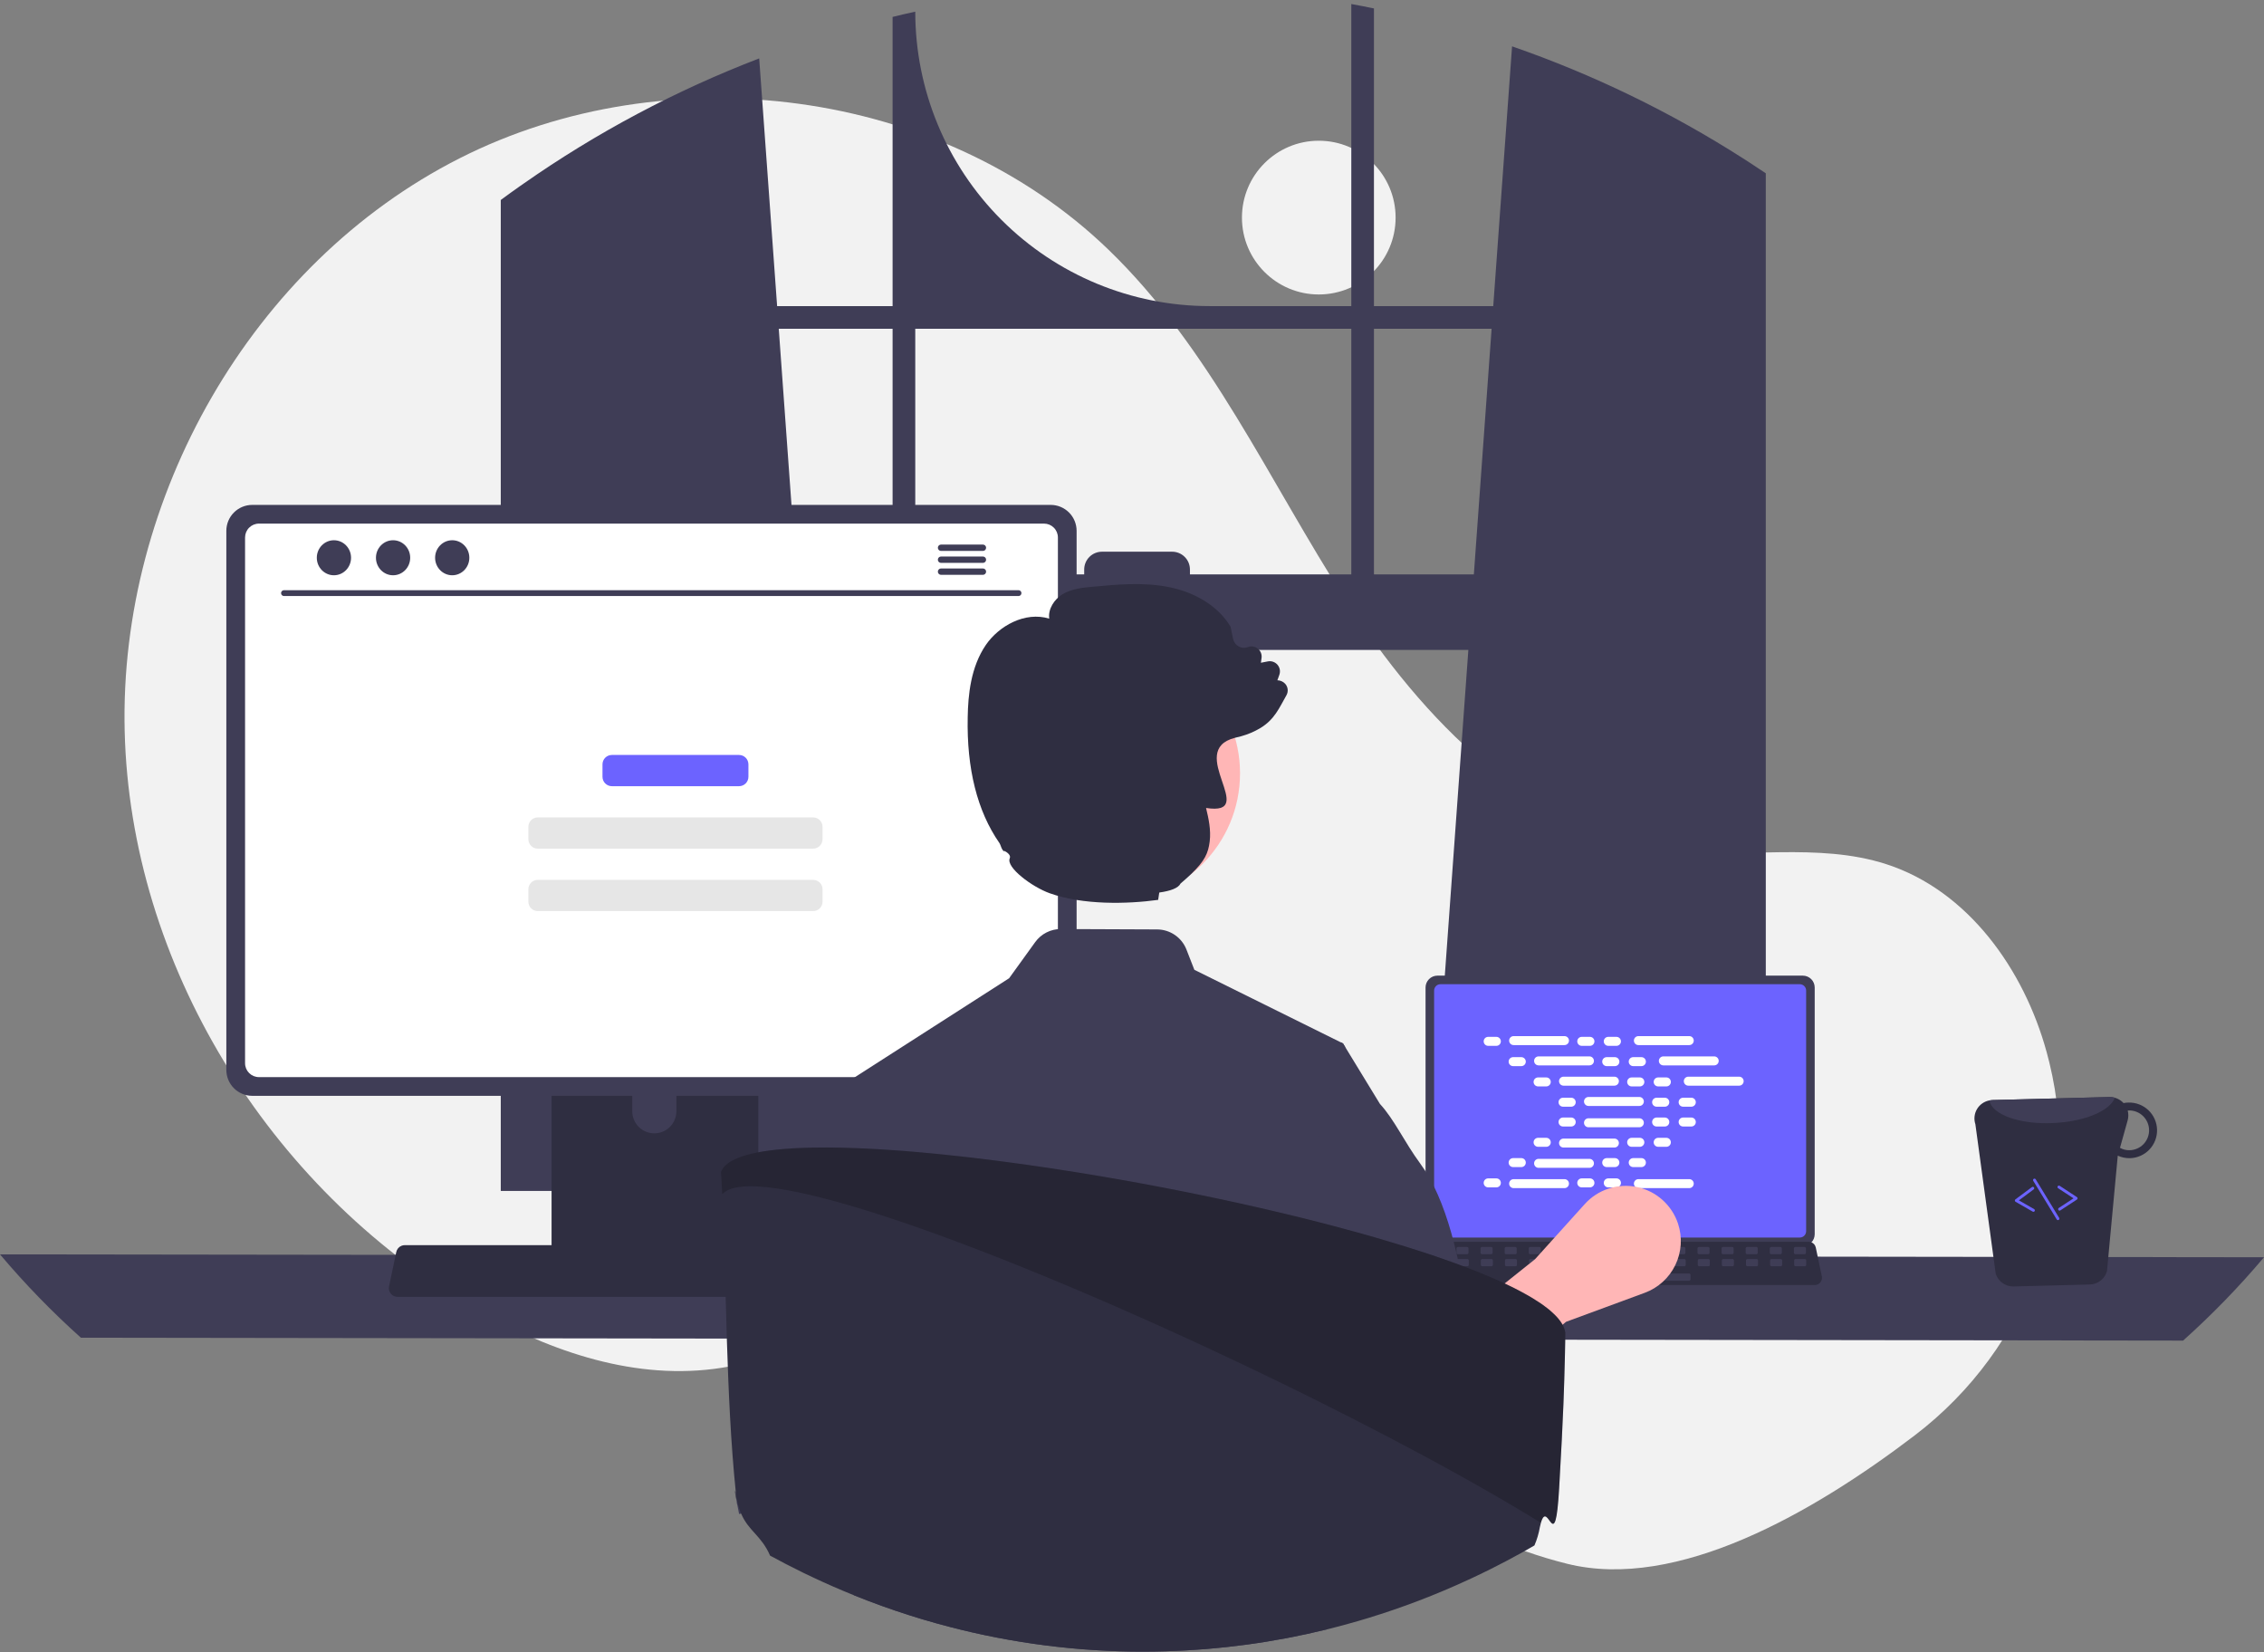 <svg width="492" height="359" viewBox="0 0 492 359" fill="none" xmlns="http://www.w3.org/2000/svg">
<rect x="0" y="0" width="492" height="359" fill="#808080" stroke="none"/>
<g clip-path="url(#clip0_85_3836)">
<path d="M286.589 63.986C295.81 63.986 303.285 56.507 303.285 47.282C303.285 38.057 295.81 30.578 286.589 30.578C277.368 30.578 269.893 38.057 269.893 47.282C269.893 56.507 277.368 63.986 286.589 63.986Z" fill="#F2F2F2"/>
<path d="M416.105 311.889C440.922 292.978 452.775 261.2 445.355 230.886C445.17 230.133 444.976 229.381 444.771 228.631C439.851 210.637 427.68 193.535 409.942 187.786C395.047 182.958 378.789 186.67 363.251 184.751C332.748 180.982 309.099 156.29 292.46 130.437C275.82 104.584 263.032 75.646 240.921 54.287C204.476 19.082 145.024 11.502 99.837 34.418C54.649 57.334 25.865 108.176 27.093 158.846C28.321 209.516 58.387 257.959 102.051 283.662C118.091 293.104 136.644 299.793 155.107 297.452C171.127 295.421 185.683 286.809 201.628 284.253C226.697 280.233 251.607 291.573 273.29 304.787C294.972 318.001 315.917 333.664 340.556 339.79C364.481 345.739 394.122 328.641 416.105 311.889Z" fill="#F2F2F2"/>
<path d="M380.45 35.482C379.906 35.119 379.356 34.775 378.812 34.425C363.086 24.363 346.231 16.189 328.594 10.071L324.504 66.512H298.579V1.832C296.947 1.494 295.303 1.175 293.658 0.875V66.512H262.85C245.889 66.512 229.623 59.771 217.63 47.773C205.637 35.774 198.9 19.501 198.9 2.532C197.249 2.889 195.611 3.271 193.973 3.677V66.512H168.879L164.984 12.692C146.859 19.646 129.652 28.791 113.746 39.924C113.471 40.112 113.196 40.306 112.927 40.493C111.545 41.463 110.182 42.451 108.825 43.452V258.775H182.78L181.473 240.664L174.282 141.226H319.095L311.904 240.664L310.598 258.775H383.733V37.659C382.645 36.921 381.551 36.196 380.45 35.482ZM193.973 124.804H173.094L169.236 71.441H193.973V124.804ZM293.658 124.804H258.591V123.747C258.591 123.239 258.491 122.736 258.297 122.266C258.102 121.797 257.817 121.37 257.457 121.011C257.098 120.652 256.671 120.367 256.201 120.173C255.732 119.979 255.229 119.88 254.721 119.881H239.476C238.968 119.881 238.466 119.981 237.997 120.175C237.528 120.369 237.102 120.654 236.743 121.013C236.384 121.372 236.099 121.798 235.905 122.267C235.711 122.736 235.611 123.239 235.611 123.747V124.804H198.9V71.441H293.658V124.804ZM298.579 124.804V71.441H324.148L320.29 124.804H298.579Z" fill="#3F3D56"/>
<path d="M0 272.563C5.432 279.003 11.308 285.055 17.584 290.674L474.417 291.3C480.692 285.68 486.568 279.629 492 273.189L0 272.563Z" fill="#3F3D56"/>
<path d="M309.793 214.571V268.187C309.794 268.87 310.066 269.525 310.548 270.009C311.031 270.492 311.686 270.763 312.369 270.764H391.785C392.468 270.763 393.123 270.492 393.606 270.009C394.089 269.525 394.36 268.87 394.361 268.187V214.571C394.359 213.889 394.087 213.234 393.605 212.752C393.122 212.27 392.468 211.998 391.785 211.997H312.369C311.687 211.998 311.033 212.27 310.55 212.752C310.067 213.234 309.795 213.889 309.793 214.571Z" fill="#3F3D56"/>
<path d="M311.656 215.238V267.526C311.657 267.891 311.802 268.241 312.06 268.499C312.318 268.757 312.668 268.902 313.033 268.903H391.124C391.489 268.902 391.839 268.757 392.097 268.499C392.355 268.241 392.5 267.891 392.5 267.526V215.238C392.5 214.873 392.355 214.522 392.097 214.264C391.839 214.005 391.489 213.859 391.124 213.858H313.033C312.667 213.859 312.317 214.005 312.059 214.264C311.801 214.522 311.656 214.873 311.656 215.238Z" fill="#6C63FF"/>
<path d="M308.132 278.644C308.278 278.826 308.463 278.973 308.673 279.074C308.883 279.175 309.114 279.226 309.347 279.225H394.383C394.616 279.225 394.845 279.173 395.055 279.073C395.265 278.972 395.45 278.827 395.597 278.646C395.743 278.465 395.848 278.254 395.902 278.028C395.957 277.802 395.961 277.566 395.913 277.339L394.593 271.066C394.538 270.81 394.42 270.572 394.25 270.373C394.08 270.175 393.863 270.022 393.619 269.929C393.442 269.859 393.253 269.824 393.063 269.824H310.662C310.472 269.824 310.284 269.859 310.107 269.929C309.863 270.022 309.645 270.175 309.475 270.373C309.305 270.572 309.187 270.81 309.133 271.066L307.813 277.339C307.766 277.566 307.77 277.802 307.825 278.027C307.88 278.253 307.985 278.463 308.132 278.644Z" fill="#2F2E41"/>
<path d="M390.146 272.526H392.154C392.323 272.526 392.459 272.389 392.459 272.22V271.259C392.459 271.09 392.323 270.953 392.154 270.953H390.146C389.977 270.953 389.84 271.09 389.84 271.259V272.22C389.84 272.389 389.977 272.526 390.146 272.526Z" fill="#3F3D56"/>
<path d="M384.908 272.526H386.916C387.085 272.526 387.222 272.389 387.222 272.22V271.259C387.222 271.09 387.085 270.953 386.916 270.953H384.908C384.739 270.953 384.603 271.09 384.603 271.259V272.22C384.603 272.389 384.739 272.526 384.908 272.526Z" fill="#3F3D56"/>
<path d="M379.67 272.526H381.678C381.847 272.526 381.983 272.389 381.983 272.22V271.259C381.983 271.09 381.847 270.953 381.678 270.953H379.67C379.501 270.953 379.364 271.09 379.364 271.259V272.22C379.364 272.389 379.501 272.526 379.67 272.526Z" fill="#3F3D56"/>
<path d="M374.431 272.526H376.44C376.608 272.526 376.745 272.389 376.745 272.22V271.259C376.745 271.09 376.608 270.953 376.44 270.953H374.431C374.263 270.953 374.126 271.09 374.126 271.259V272.22C374.126 272.389 374.263 272.526 374.431 272.526Z" fill="#3F3D56"/>
<path d="M369.193 272.526H371.202C371.37 272.526 371.507 272.389 371.507 272.22V271.259C371.507 271.09 371.37 270.953 371.202 270.953H369.193C369.024 270.953 368.888 271.09 368.888 271.259V272.22C368.888 272.389 369.024 272.526 369.193 272.526Z" fill="#3F3D56"/>
<path d="M363.955 272.526H365.964C366.132 272.526 366.269 272.389 366.269 272.22V271.259C366.269 271.09 366.132 270.953 365.964 270.953H363.955C363.787 270.953 363.65 271.09 363.65 271.259V272.22C363.65 272.389 363.787 272.526 363.955 272.526Z" fill="#3F3D56"/>
<path d="M358.717 272.526H360.726C360.894 272.526 361.031 272.389 361.031 272.22V271.259C361.031 271.09 360.894 270.953 360.726 270.953H358.717C358.548 270.953 358.412 271.09 358.412 271.259V272.22C358.412 272.389 358.548 272.526 358.717 272.526Z" fill="#3F3D56"/>
<path d="M353.479 272.526H355.487C355.656 272.526 355.792 272.389 355.792 272.22V271.259C355.792 271.09 355.656 270.953 355.487 270.953H353.479C353.31 270.953 353.173 271.09 353.173 271.259V272.22C353.173 272.389 353.31 272.526 353.479 272.526Z" fill="#3F3D56"/>
<path d="M348.241 272.526H350.249C350.418 272.526 350.555 272.389 350.555 272.22V271.259C350.555 271.09 350.418 270.953 350.249 270.953H348.241C348.072 270.953 347.936 271.09 347.936 271.259V272.22C347.936 272.389 348.072 272.526 348.241 272.526Z" fill="#3F3D56"/>
<path d="M343.003 272.526H345.011C345.18 272.526 345.316 272.389 345.316 272.22V271.259C345.316 271.09 345.18 270.953 345.011 270.953H343.003C342.834 270.953 342.697 271.09 342.697 271.259V272.22C342.697 272.389 342.834 272.526 343.003 272.526Z" fill="#3F3D56"/>
<path d="M337.764 272.526H339.773C339.941 272.526 340.078 272.389 340.078 272.22V271.259C340.078 271.09 339.941 270.953 339.773 270.953H337.764C337.596 270.953 337.459 271.09 337.459 271.259V272.22C337.459 272.389 337.596 272.526 337.764 272.526Z" fill="#3F3D56"/>
<path d="M332.526 272.526H334.535C334.703 272.526 334.84 272.389 334.84 272.22V271.259C334.84 271.09 334.703 270.953 334.535 270.953H332.526C332.357 270.953 332.221 271.09 332.221 271.259V272.22C332.221 272.389 332.357 272.526 332.526 272.526Z" fill="#3F3D56"/>
<path d="M327.288 272.526H329.297C329.465 272.526 329.602 272.389 329.602 272.22V271.259C329.602 271.09 329.465 270.953 329.297 270.953H327.288C327.12 270.953 326.983 271.09 326.983 271.259V272.22C326.983 272.389 327.12 272.526 327.288 272.526Z" fill="#3F3D56"/>
<path d="M322.05 272.526H324.058C324.227 272.526 324.364 272.389 324.364 272.22V271.259C324.364 271.09 324.227 270.953 324.058 270.953H322.05C321.881 270.953 321.745 271.09 321.745 271.259V272.22C321.745 272.389 321.881 272.526 322.05 272.526Z" fill="#3F3D56"/>
<path d="M316.812 272.526H318.82C318.989 272.526 319.125 272.389 319.125 272.22V271.259C319.125 271.09 318.989 270.953 318.82 270.953H316.812C316.643 270.953 316.506 271.09 316.506 271.259V272.22C316.506 272.389 316.643 272.526 316.812 272.526Z" fill="#3F3D56"/>
<path d="M311.574 272.526H313.582C313.751 272.526 313.888 272.389 313.888 272.22V271.259C313.888 271.09 313.751 270.953 313.582 270.953H311.574C311.405 270.953 311.269 271.09 311.269 271.259V272.22C311.269 272.389 311.405 272.526 311.574 272.526Z" fill="#3F3D56"/>
<path d="M390.208 275.146H392.216C392.385 275.146 392.521 275.009 392.521 274.841V273.879C392.521 273.711 392.385 273.574 392.216 273.574H390.208C390.039 273.574 389.902 273.711 389.902 273.879V274.841C389.902 275.009 390.039 275.146 390.208 275.146Z" fill="#3F3D56"/>
<path d="M384.969 275.146H386.978C387.147 275.146 387.283 275.009 387.283 274.841V273.879C387.283 273.711 387.147 273.574 386.978 273.574H384.969C384.801 273.574 384.664 273.711 384.664 273.879V274.841C384.664 275.009 384.801 275.146 384.969 275.146Z" fill="#3F3D56"/>
<path d="M379.732 275.146H381.74C381.909 275.146 382.045 275.009 382.045 274.841V273.879C382.045 273.711 381.909 273.574 381.74 273.574H379.732C379.563 273.574 379.426 273.711 379.426 273.879V274.841C379.426 275.009 379.563 275.146 379.732 275.146Z" fill="#3F3D56"/>
<path d="M374.493 275.146H376.502C376.67 275.146 376.807 275.009 376.807 274.841V273.879C376.807 273.711 376.67 273.574 376.502 273.574H374.493C374.325 273.574 374.188 273.711 374.188 273.879V274.841C374.188 275.009 374.325 275.146 374.493 275.146Z" fill="#3F3D56"/>
<path d="M369.255 275.146H371.264C371.432 275.146 371.569 275.009 371.569 274.841V273.879C371.569 273.711 371.432 273.574 371.264 273.574H369.255C369.086 273.574 368.95 273.711 368.95 273.879V274.841C368.95 275.009 369.086 275.146 369.255 275.146Z" fill="#3F3D56"/>
<path d="M364.017 275.146H366.026C366.194 275.146 366.331 275.009 366.331 274.841V273.879C366.331 273.711 366.194 273.574 366.026 273.574H364.017C363.849 273.574 363.712 273.711 363.712 273.879V274.841C363.712 275.009 363.849 275.146 364.017 275.146Z" fill="#3F3D56"/>
<path d="M358.779 275.146H360.787C360.956 275.146 361.093 275.009 361.093 274.841V273.879C361.093 273.711 360.956 273.574 360.787 273.574H358.779C358.61 273.574 358.474 273.711 358.474 273.879V274.841C358.474 275.009 358.61 275.146 358.779 275.146Z" fill="#3F3D56"/>
<path d="M353.541 275.146H355.549C355.718 275.146 355.854 275.009 355.854 274.841V273.879C355.854 273.711 355.718 273.574 355.549 273.574H353.541C353.372 273.574 353.235 273.711 353.235 273.879V274.841C353.235 275.009 353.372 275.146 353.541 275.146Z" fill="#3F3D56"/>
<path d="M348.302 275.146H350.311C350.48 275.146 350.616 275.009 350.616 274.841V273.879C350.616 273.711 350.48 273.574 350.311 273.574H348.302C348.134 273.574 347.997 273.711 347.997 273.879V274.841C347.997 275.009 348.134 275.146 348.302 275.146Z" fill="#3F3D56"/>
<path d="M343.065 275.146H345.073C345.242 275.146 345.378 275.009 345.378 274.841V273.879C345.378 273.711 345.242 273.574 345.073 273.574H343.065C342.896 273.574 342.759 273.711 342.759 273.879V274.841C342.759 275.009 342.896 275.146 343.065 275.146Z" fill="#3F3D56"/>
<path d="M337.826 275.146H339.835C340.003 275.146 340.14 275.009 340.14 274.841V273.879C340.14 273.711 340.003 273.574 339.835 273.574H337.826C337.658 273.574 337.521 273.711 337.521 273.879V274.841C337.521 275.009 337.658 275.146 337.826 275.146Z" fill="#3F3D56"/>
<path d="M332.588 275.146H334.597C334.765 275.146 334.902 275.009 334.902 274.841V273.879C334.902 273.711 334.765 273.574 334.597 273.574H332.588C332.419 273.574 332.283 273.711 332.283 273.879V274.841C332.283 275.009 332.419 275.146 332.588 275.146Z" fill="#3F3D56"/>
<path d="M327.35 275.146H329.359C329.527 275.146 329.664 275.009 329.664 274.841V273.879C329.664 273.711 329.527 273.574 329.359 273.574H327.35C327.182 273.574 327.045 273.711 327.045 273.879V274.841C327.045 275.009 327.182 275.146 327.35 275.146Z" fill="#3F3D56"/>
<path d="M322.112 275.146H324.12C324.289 275.146 324.426 275.009 324.426 274.841V273.879C324.426 273.711 324.289 273.574 324.12 273.574H322.112C321.943 273.574 321.807 273.711 321.807 273.879V274.841C321.807 275.009 321.943 275.146 322.112 275.146Z" fill="#3F3D56"/>
<path d="M316.874 275.146H318.882C319.051 275.146 319.188 275.009 319.188 274.841V273.879C319.188 273.711 319.051 273.574 318.882 273.574H316.874C316.705 273.574 316.568 273.711 316.568 273.879V274.841C316.568 275.009 316.705 275.146 316.874 275.146Z" fill="#3F3D56"/>
<path d="M311.635 275.146H313.644C313.813 275.146 313.949 275.009 313.949 274.841V273.879C313.949 273.711 313.813 273.574 313.644 273.574H311.635C311.467 273.574 311.33 273.711 311.33 273.879V274.841C311.33 275.009 311.467 275.146 311.635 275.146Z" fill="#3F3D56"/>
<path d="M346.731 278.29H367.073C367.242 278.29 367.378 278.154 367.378 277.985V277.024C367.378 276.855 367.242 276.718 367.073 276.718H346.731C346.563 276.718 346.426 276.855 346.426 277.024V277.985C346.426 278.154 346.563 278.29 346.731 278.29Z" fill="#3F3D56"/>
<path d="M325.18 225.298H323.401C322.862 225.298 322.425 225.735 322.425 226.274C322.425 226.814 322.862 227.251 323.401 227.251H325.18C325.719 227.251 326.156 226.814 326.156 226.274C326.156 225.735 325.719 225.298 325.18 225.298Z" fill="white"/>
<path d="M345.516 225.298H343.738C343.199 225.298 342.762 225.735 342.762 226.274C342.762 226.814 343.199 227.251 343.738 227.251H345.516C346.055 227.251 346.492 226.814 346.492 226.274C346.492 225.735 346.055 225.298 345.516 225.298Z" fill="white"/>
<path d="M351.278 225.298H349.5C348.961 225.298 348.524 225.735 348.524 226.274C348.524 226.814 348.961 227.251 349.5 227.251H351.278C351.817 227.251 352.254 226.814 352.254 226.274C352.254 225.735 351.817 225.298 351.278 225.298Z" fill="white"/>
<path d="M339.984 225.135H328.933C328.394 225.135 327.957 225.572 327.957 226.111C327.957 226.651 328.394 227.088 328.933 227.088H339.984C340.523 227.088 340.96 226.651 340.96 226.111C340.96 225.572 340.523 225.135 339.984 225.135Z" fill="white"/>
<path d="M367.1 225.135H356.048C355.509 225.135 355.072 225.572 355.072 226.111C355.072 226.651 355.509 227.088 356.048 227.088H367.1C367.639 227.088 368.076 226.651 368.076 226.111C368.076 225.572 367.639 225.135 367.1 225.135Z" fill="white"/>
<path d="M330.602 229.706H328.824C328.285 229.706 327.848 230.143 327.848 230.683C327.848 231.222 328.285 231.659 328.824 231.659H330.602C331.142 231.659 331.579 231.222 331.579 230.683C331.579 230.143 331.142 229.706 330.602 229.706Z" fill="white"/>
<path d="M350.939 229.706H349.161C348.622 229.706 348.185 230.143 348.185 230.683C348.185 231.222 348.622 231.659 349.161 231.659H350.939C351.478 231.659 351.916 231.222 351.916 230.683C351.916 230.143 351.478 229.706 350.939 229.706Z" fill="white"/>
<path d="M356.701 229.706H354.923C354.384 229.706 353.947 230.143 353.947 230.683C353.947 231.222 354.384 231.659 354.923 231.659H356.701C357.24 231.659 357.677 231.222 357.677 230.683C357.677 230.143 357.24 229.706 356.701 229.706Z" fill="white"/>
<path d="M345.408 229.543H334.356C333.817 229.543 333.38 229.98 333.38 230.52C333.38 231.059 333.817 231.496 334.356 231.496H345.408C345.947 231.496 346.384 231.059 346.384 230.52C346.384 229.98 345.947 229.543 345.408 229.543Z" fill="white"/>
<path d="M372.523 229.543H361.472C360.933 229.543 360.496 229.98 360.496 230.52C360.496 231.059 360.933 231.496 361.472 231.496H372.523C373.062 231.496 373.499 231.059 373.499 230.52C373.499 229.98 373.062 229.543 372.523 229.543Z" fill="white"/>
<path d="M336.026 234.114H334.248C333.708 234.114 333.271 234.551 333.271 235.091C333.271 235.63 333.708 236.067 334.248 236.067H336.026C336.565 236.067 337.002 235.63 337.002 235.091C337.002 234.551 336.565 234.114 336.026 234.114Z" fill="white"/>
<path d="M356.362 234.114H354.584C354.045 234.114 353.608 234.551 353.608 235.091C353.608 235.63 354.045 236.067 354.584 236.067H356.362C356.901 236.067 357.338 235.63 357.338 235.091C357.338 234.551 356.901 234.114 356.362 234.114Z" fill="white"/>
<path d="M362.124 234.114H360.346C359.807 234.114 359.37 234.551 359.37 235.091C359.37 235.63 359.807 236.067 360.346 236.067H362.124C362.664 236.067 363.101 235.63 363.101 235.091C363.101 234.551 362.664 234.114 362.124 234.114Z" fill="white"/>
<path d="M350.83 233.951H339.779C339.24 233.951 338.803 234.389 338.803 234.928C338.803 235.467 339.24 235.905 339.779 235.905H350.83C351.37 235.905 351.807 235.467 351.807 234.928C351.807 234.389 351.37 233.951 350.83 233.951Z" fill="white"/>
<path d="M377.946 233.951H366.895C366.356 233.951 365.918 234.389 365.918 234.928C365.918 235.467 366.356 235.905 366.895 235.905H377.946C378.485 235.905 378.922 235.467 378.922 234.928C378.922 234.389 378.485 233.951 377.946 233.951Z" fill="white"/>
<path d="M341.449 238.523H339.67C339.131 238.523 338.694 238.96 338.694 239.499C338.694 240.039 339.131 240.476 339.67 240.476H341.449C341.988 240.476 342.425 240.039 342.425 239.499C342.425 238.96 341.988 238.523 341.449 238.523Z" fill="white"/>
<path d="M361.786 238.523H360.007C359.468 238.523 359.031 238.96 359.031 239.499C359.031 240.039 359.468 240.476 360.007 240.476H361.786C362.325 240.476 362.762 240.039 362.762 239.499C362.762 238.96 362.325 238.523 361.786 238.523Z" fill="white"/>
<path d="M367.547 238.523H365.769C365.23 238.523 364.793 238.96 364.793 239.499C364.793 240.039 365.23 240.476 365.769 240.476H367.547C368.086 240.476 368.523 240.039 368.523 239.499C368.523 238.96 368.086 238.523 367.547 238.523Z" fill="white"/>
<path d="M356.254 238.36H345.202C344.663 238.36 344.226 238.797 344.226 239.336C344.226 239.876 344.663 240.313 345.202 240.313H356.254C356.793 240.313 357.23 239.876 357.23 239.336C357.23 238.797 356.793 238.36 356.254 238.36Z" fill="white"/>
<path d="M345.516 256.052H343.738C343.199 256.052 342.762 256.489 342.762 257.029C342.762 257.568 343.199 258.005 343.738 258.005H345.516C346.055 258.005 346.492 257.568 346.492 257.029C346.492 256.489 346.055 256.052 345.516 256.052Z" fill="white"/>
<path d="M351.278 256.052H349.5C348.961 256.052 348.524 256.489 348.524 257.029C348.524 257.568 348.961 258.005 349.5 258.005H351.278C351.817 258.005 352.254 257.568 352.254 257.029C352.254 256.489 351.817 256.052 351.278 256.052Z" fill="white"/>
<path d="M367.1 256.215H356.048C355.509 256.215 355.072 256.652 355.072 257.191C355.072 257.731 355.509 258.168 356.048 258.168H367.1C367.639 258.168 368.076 257.731 368.076 257.191C368.076 256.652 367.639 256.215 367.1 256.215Z" fill="white"/>
<path d="M325.18 256.052H323.401C322.862 256.052 322.425 256.489 322.425 257.029C322.425 257.568 322.862 258.005 323.401 258.005H325.18C325.719 258.005 326.156 257.568 326.156 257.029C326.156 256.489 325.719 256.052 325.18 256.052Z" fill="white"/>
<path d="M339.984 256.215H328.933C328.394 256.215 327.957 256.652 327.957 257.191C327.957 257.731 328.394 258.168 328.933 258.168H339.984C340.523 258.168 340.96 257.731 340.96 257.191C340.96 256.652 340.523 256.215 339.984 256.215Z" fill="white"/>
<path d="M330.602 251.644H328.824C328.285 251.644 327.848 252.081 327.848 252.62C327.848 253.16 328.285 253.597 328.824 253.597H330.602C331.142 253.597 331.579 253.16 331.579 252.62C331.579 252.081 331.142 251.644 330.602 251.644Z" fill="white"/>
<path d="M350.939 251.644H349.161C348.622 251.644 348.185 252.081 348.185 252.62C348.185 253.16 348.622 253.597 349.161 253.597H350.939C351.478 253.597 351.916 253.16 351.916 252.62C351.916 252.081 351.478 251.644 350.939 251.644Z" fill="white"/>
<path d="M356.701 251.644H354.923C354.384 251.644 353.947 252.081 353.947 252.62C353.947 253.16 354.384 253.597 354.923 253.597H356.701C357.24 253.597 357.677 253.16 357.677 252.62C357.677 252.081 357.24 251.644 356.701 251.644Z" fill="white"/>
<path d="M345.408 251.807H334.356C333.817 251.807 333.38 252.244 333.38 252.783C333.38 253.323 333.817 253.76 334.356 253.76H345.408C345.947 253.76 346.384 253.323 346.384 252.783C346.384 252.244 345.947 251.807 345.408 251.807Z" fill="white"/>
<path d="M336.026 247.235H334.248C333.708 247.235 333.271 247.673 333.271 248.212C333.271 248.751 333.708 249.189 334.248 249.189H336.026C336.565 249.189 337.002 248.751 337.002 248.212C337.002 247.673 336.565 247.235 336.026 247.235Z" fill="white"/>
<path d="M356.362 247.235H354.584C354.045 247.235 353.608 247.673 353.608 248.212C353.608 248.751 354.045 249.189 354.584 249.189H356.362C356.901 249.189 357.338 248.751 357.338 248.212C357.338 247.673 356.901 247.235 356.362 247.235Z" fill="white"/>
<path d="M362.124 247.235H360.346C359.807 247.235 359.37 247.673 359.37 248.212C359.37 248.751 359.807 249.189 360.346 249.189H362.124C362.664 249.189 363.101 248.751 363.101 248.212C363.101 247.673 362.664 247.235 362.124 247.235Z" fill="white"/>
<path d="M350.83 247.398H339.779C339.24 247.398 338.803 247.835 338.803 248.375C338.803 248.914 339.24 249.351 339.779 249.351H350.83C351.37 249.351 351.807 248.914 351.807 248.375C351.807 247.835 351.37 247.398 350.83 247.398Z" fill="white"/>
<path d="M341.449 242.827H339.67C339.131 242.827 338.694 243.264 338.694 243.804C338.694 244.343 339.131 244.78 339.67 244.78H341.449C341.988 244.78 342.425 244.343 342.425 243.804C342.425 243.264 341.988 242.827 341.449 242.827Z" fill="white"/>
<path d="M361.786 242.827H360.007C359.468 242.827 359.031 243.264 359.031 243.804C359.031 244.343 359.468 244.78 360.007 244.78H361.786C362.325 244.78 362.762 244.343 362.762 243.804C362.762 243.264 362.325 242.827 361.786 242.827Z" fill="white"/>
<path d="M367.547 242.827H365.769C365.23 242.827 364.793 243.264 364.793 243.804C364.793 244.343 365.23 244.78 365.769 244.78H367.547C368.086 244.78 368.523 244.343 368.523 243.804C368.523 243.264 368.086 242.827 367.547 242.827Z" fill="white"/>
<path d="M356.254 242.99H345.202C344.663 242.99 344.226 243.427 344.226 243.966C344.226 244.506 344.663 244.943 345.202 244.943H356.254C356.793 244.943 357.23 244.506 357.23 243.966C357.23 243.427 356.793 242.99 356.254 242.99Z" fill="white"/>
<path d="M315.726 307.716L307.378 294.515L333.58 273.619L344.395 261.631C345.8 260.074 347.589 258.913 349.583 258.264C351.577 257.615 353.706 257.501 355.758 257.934C357.81 258.366 359.713 259.33 361.276 260.728C362.839 262.127 364.008 263.911 364.666 265.903C365.64 268.855 365.431 272.07 364.081 274.871C362.731 277.671 360.347 279.837 357.431 280.912L340.33 287.215L315.726 307.716Z" fill="#FFB6B6"/>
<path d="M119.864 212V276.161H164.792V212C164.793 211.538 164.646 211.089 164.372 210.717C164.099 210.346 163.713 210.072 163.273 209.935C163.065 209.867 162.847 209.833 162.629 209.835H122.034C121.749 209.835 121.468 209.89 121.204 209.999C120.941 210.107 120.702 210.267 120.501 210.468C120.299 210.669 120.139 210.907 120.03 211.17C119.921 211.433 119.865 211.715 119.864 212ZM137.398 234.046C137.409 232.781 137.92 231.572 138.818 230.681C139.716 229.791 140.929 229.292 142.194 229.292C143.458 229.292 144.671 229.791 145.569 230.681C146.468 231.572 146.978 232.781 146.99 234.046V241.49C146.983 242.759 146.475 243.973 145.576 244.867C144.678 245.762 143.462 246.264 142.194 246.264C140.926 246.264 139.71 245.762 138.811 244.867C137.912 243.973 137.404 242.759 137.398 241.49V234.046Z" fill="#2F2E41"/>
<path d="M119.727 274.109V280.296C119.728 280.616 119.855 280.923 120.081 281.151C120.307 281.378 120.613 281.507 120.933 281.509H163.723C164.043 281.508 164.35 281.379 164.577 281.152C164.803 280.924 164.93 280.617 164.93 280.296V274.109H119.727Z" fill="#3F3D56"/>
<path d="M49.186 115.333V232.482C49.187 233.975 49.781 235.406 50.836 236.462C51.891 237.517 53.322 238.111 54.814 238.112H228.335C229.827 238.111 231.258 237.517 232.313 236.462C233.368 235.406 233.962 233.975 233.963 232.482V115.333C233.959 113.842 233.365 112.412 232.31 111.358C231.255 110.304 229.826 109.711 228.335 109.709H54.814C53.323 109.711 51.894 110.304 50.839 111.358C49.784 112.412 49.19 113.842 49.186 115.333Z" fill="#3F3D56"/>
<path d="M53.257 116.791V231.037C53.258 231.834 53.575 232.599 54.139 233.163C54.703 233.727 55.467 234.044 56.264 234.046H226.891C227.688 234.044 228.452 233.727 229.016 233.163C229.58 232.599 229.897 231.834 229.898 231.037V116.791C229.898 115.992 229.582 115.226 229.018 114.661C228.454 114.096 227.689 113.777 226.891 113.776H56.264C55.466 113.777 54.701 114.096 54.138 114.661C53.574 115.226 53.257 115.992 53.257 116.791Z" fill="white"/>
<path d="M84.922 281.09C85.096 281.308 85.317 281.484 85.568 281.604C85.819 281.724 86.095 281.786 86.373 281.785H187.885C188.162 281.784 188.436 281.722 188.687 281.602C188.937 281.483 189.158 281.309 189.333 281.093C189.508 280.877 189.633 280.625 189.698 280.355C189.763 280.085 189.767 279.804 189.711 279.532L188.135 272.044C188.069 271.739 187.929 271.455 187.726 271.218C187.523 270.98 187.263 270.798 186.972 270.687C186.761 270.604 186.536 270.561 186.309 270.562H87.943C87.716 270.561 87.491 270.604 87.28 270.687C86.988 270.798 86.729 270.98 86.526 271.217C86.323 271.455 86.182 271.739 86.117 272.044L84.541 279.532C84.485 279.804 84.49 280.085 84.556 280.354C84.622 280.624 84.747 280.875 84.922 281.09Z" fill="#2F2E41"/>
<path d="M221.353 129.514H61.699C61.533 129.51 61.375 129.441 61.259 129.323C61.143 129.204 61.078 129.044 61.078 128.878C61.078 128.712 61.143 128.553 61.259 128.434C61.375 128.315 61.533 128.247 61.699 128.243H221.353C221.519 128.247 221.677 128.315 221.793 128.434C221.909 128.553 221.974 128.712 221.974 128.878C221.974 129.044 221.909 129.204 221.793 129.323C221.677 129.441 221.519 129.51 221.353 129.514Z" fill="#3F3D56"/>
<path d="M72.567 125C74.622 125 76.288 123.296 76.288 121.194C76.288 119.093 74.622 117.389 72.567 117.389C70.512 117.389 68.846 119.093 68.846 121.194C68.846 123.296 70.512 125 72.567 125Z" fill="#3F3D56"/>
<path d="M85.421 125C87.476 125 89.142 123.296 89.142 121.194C89.142 119.093 87.476 117.389 85.421 117.389C83.366 117.389 81.7 119.093 81.7 121.194C81.7 123.296 83.366 125 85.421 125Z" fill="#3F3D56"/>
<path d="M98.275 125C100.329 125 101.995 123.296 101.995 121.194C101.995 119.093 100.329 117.389 98.275 117.389C96.22 117.389 94.554 119.093 94.554 121.194C94.554 123.296 96.22 125 98.275 125Z" fill="#3F3D56"/>
<path d="M213.614 118.33H204.484C204.304 118.334 204.132 118.409 204.006 118.538C203.88 118.667 203.809 118.841 203.809 119.021C203.809 119.202 203.88 119.375 204.006 119.505C204.132 119.634 204.304 119.708 204.484 119.713H213.614C213.795 119.71 213.968 119.636 214.096 119.507C214.223 119.377 214.295 119.203 214.295 119.021C214.295 118.84 214.223 118.665 214.096 118.536C213.968 118.407 213.795 118.333 213.614 118.33Z" fill="#3F3D56"/>
<path d="M213.613 120.926H204.484C204.303 120.93 204.131 121.005 204.005 121.134C203.879 121.263 203.808 121.437 203.808 121.618C203.808 121.798 203.879 121.972 204.005 122.101C204.131 122.23 204.303 122.305 204.484 122.309H213.613C213.795 122.307 213.969 122.233 214.097 122.103C214.224 121.974 214.296 121.799 214.296 121.618C214.296 121.436 214.224 121.261 214.097 121.132C213.969 121.002 213.795 120.928 213.613 120.926Z" fill="#3F3D56"/>
<path d="M213.614 123.522H204.484C204.304 123.527 204.132 123.601 204.006 123.731C203.88 123.86 203.809 124.033 203.809 124.214C203.809 124.394 203.88 124.568 204.006 124.697C204.132 124.826 204.304 124.901 204.484 124.905H213.614C213.795 124.902 213.968 124.828 214.096 124.699C214.223 124.57 214.295 124.395 214.295 124.214C214.295 124.032 214.223 123.858 214.096 123.728C213.968 123.599 213.795 123.525 213.614 123.522Z" fill="#3F3D56"/>
<path d="M433.706 276.824C433.982 277.627 434.505 278.321 435.199 278.808C435.894 279.295 436.725 279.549 437.573 279.534L454.138 279.107C454.992 279.09 455.818 278.798 456.492 278.273C457.166 277.747 457.653 277.018 457.878 276.194L460.222 251.115C461.054 251.492 461.959 251.679 462.872 251.66C463.665 251.64 464.447 251.464 465.172 251.142C465.897 250.82 466.552 250.358 467.098 249.783C467.645 249.208 468.073 248.531 468.358 247.79C468.643 247.049 468.78 246.26 468.76 245.466C468.74 244.673 468.564 243.891 468.242 243.166C467.92 242.44 467.459 241.785 466.884 241.238C466.309 240.691 465.632 240.263 464.892 239.978C464.151 239.693 463.362 239.556 462.569 239.576C462.204 239.575 461.84 239.613 461.483 239.689C461.095 239.269 460.624 238.935 460.099 238.708C459.574 238.482 459.007 238.368 458.436 238.373L432.954 239.032C432.743 239.039 432.533 239.066 432.326 239.11C431.767 239.214 431.237 239.437 430.771 239.763C430.306 240.089 429.916 240.512 429.627 241.001C429.338 241.491 429.158 242.037 429.097 242.603C429.037 243.168 429.099 243.74 429.278 244.28L433.706 276.824ZM460.703 249.413L462.371 243.437C462.561 242.746 462.565 242.018 462.384 241.325C462.465 241.325 462.536 241.287 462.617 241.287C463.761 241.263 464.867 241.694 465.694 242.485C466.52 243.277 467 244.363 467.026 245.508C467.053 246.652 466.625 247.76 465.837 248.589C465.048 249.418 463.963 249.901 462.819 249.931C462.08 249.954 461.348 249.775 460.703 249.413Z" fill="#2F2E41"/>
<path d="M432.326 239.109C432.869 242.215 438.973 244.398 446.312 244.019C453.06 243.708 458.578 241.337 459.589 238.527C459.215 238.416 458.826 238.364 458.436 238.373L432.955 239.031C432.743 239.039 432.533 239.065 432.326 239.109Z" fill="#3F3D56"/>
<path d="M447.657 263.043C447.69 263.035 447.722 263.021 447.751 263.002L451.348 260.646C451.392 260.618 451.428 260.579 451.452 260.533C451.477 260.487 451.49 260.436 451.49 260.384C451.49 260.332 451.477 260.281 451.452 260.236C451.428 260.19 451.392 260.151 451.349 260.123L447.609 257.673C447.575 257.65 447.537 257.634 447.496 257.626C447.456 257.618 447.414 257.619 447.374 257.627C447.334 257.635 447.295 257.652 447.261 257.675C447.227 257.698 447.198 257.727 447.176 257.762C447.153 257.796 447.138 257.835 447.13 257.875C447.122 257.916 447.123 257.957 447.131 257.998C447.14 258.038 447.156 258.076 447.179 258.11C447.203 258.144 447.232 258.173 447.267 258.195L450.606 260.384L447.409 262.478C447.347 262.519 447.301 262.58 447.28 262.651C447.259 262.722 447.264 262.798 447.294 262.866C447.323 262.934 447.376 262.989 447.443 263.021C447.509 263.054 447.585 263.061 447.657 263.043Z" fill="#6C63FF"/>
<path d="M441.975 263.306C442.035 263.29 442.089 263.257 442.131 263.211C442.172 263.164 442.199 263.107 442.208 263.045C442.216 262.983 442.206 262.92 442.178 262.864C442.151 262.808 442.107 262.762 442.053 262.731L438.737 260.829L441.942 258.447C441.975 258.423 442.003 258.392 442.024 258.357C442.045 258.322 442.059 258.283 442.065 258.242C442.071 258.201 442.069 258.16 442.059 258.12C442.049 258.08 442.031 258.043 442.007 258.01C441.982 257.977 441.952 257.949 441.916 257.928C441.881 257.907 441.842 257.893 441.802 257.887C441.761 257.881 441.72 257.883 441.68 257.893C441.64 257.903 441.603 257.921 441.57 257.945L437.981 260.612C437.94 260.643 437.906 260.684 437.884 260.731C437.862 260.778 437.852 260.83 437.856 260.882C437.859 260.933 437.875 260.984 437.902 261.028C437.929 261.072 437.967 261.109 438.012 261.134L441.742 263.274C441.813 263.314 441.896 263.326 441.975 263.306Z" fill="#6C63FF"/>
<path d="M447.298 265.108C447.329 265.1 447.358 265.088 447.384 265.072C447.419 265.05 447.45 265.022 447.474 264.989C447.498 264.956 447.516 264.918 447.526 264.878C447.535 264.839 447.537 264.797 447.531 264.757C447.524 264.716 447.51 264.677 447.489 264.642L442.389 256.254C442.346 256.183 442.276 256.132 442.196 256.113C442.115 256.093 442.03 256.107 441.96 256.15C441.889 256.193 441.838 256.262 441.818 256.343C441.799 256.423 441.812 256.508 441.855 256.579L446.955 264.967C446.989 265.025 447.042 265.069 447.103 265.094C447.165 265.12 447.234 265.124 447.298 265.108Z" fill="#6C63FF"/>
<path d="M160.602 164.046H132.97C131.843 164.046 130.929 164.96 130.929 166.088V168.789C130.929 169.917 131.843 170.831 132.97 170.831H160.602C161.73 170.831 162.643 169.917 162.643 168.789V166.088C162.643 164.96 161.73 164.046 160.602 164.046Z" fill="#6C63FF"/>
<path d="M176.709 177.616H116.863C115.736 177.616 114.822 178.53 114.822 179.658V182.359C114.822 183.487 115.736 184.401 116.863 184.401H176.709C177.836 184.401 178.75 183.487 178.75 182.359V179.658C178.75 178.53 177.836 177.616 176.709 177.616Z" fill="#E6E6E6"/>
<path d="M176.709 191.186H116.863C115.736 191.186 114.822 192.1 114.822 193.228V195.929C114.822 197.057 115.736 197.971 116.863 197.971H176.709C177.836 197.971 178.75 197.057 178.75 195.929V193.228C178.75 192.1 177.836 191.186 176.709 191.186Z" fill="#E6E6E6"/>
<path d="M181.782 236.626L181.918 237.055L181.925 237.069L186.005 249.479L190.699 263.781L199.53 290.657L199.615 294.832V294.846L200.272 328.431L198.453 332.984L200.5 340.449C200.5 340.449 199.558 329.165 194.508 335.645C191.647 339.328 188.302 343.096 185.556 346.628C189.557 348.248 193.623 349.714 197.754 351.024C198.645 351.31 199.544 351.581 200.443 351.852C200.635 351.909 200.828 351.966 201.021 352.023C214.711 356.074 228.865 358.35 243.135 358.796C243.877 358.817 244.605 358.832 245.311 358.846C245.561 358.853 245.803 358.86 246.046 358.86C246.844 358.867 247.636 358.875 248.435 358.875C250.047 358.875 251.652 358.851 253.25 358.803C265.077 358.47 276.834 356.879 288.324 354.057C288.246 349.312 288.032 343.766 287.725 337.843C287.582 334.939 284.38 331.791 284.187 328.751C284.051 326.467 286.926 324.319 286.776 322C285.806 307.72 284.594 313.202 283.695 303.089C283.602 302.097 283.516 301.148 283.438 300.242C282.86 293.747 282.461 289.687 282.461 289.687L286.298 265.487L292.326 227.492L291.862 226.728L291.342 226.471L259.549 210.728L257.823 206.303C257.32 205.028 256.447 203.933 255.317 203.159C254.187 202.384 252.851 201.966 251.481 201.957L230.538 201.871C229.451 201.867 228.379 202.121 227.41 202.614C226.441 203.106 225.603 203.823 224.967 204.705L219.296 212.562L181.782 236.626Z" fill="#3F3D56"/>
<path d="M204.359 284.677L199.615 294.832L196.377 301.769L190.806 330.95L188.017 333.912L185.627 323.427L160.616 328.983C159.796 324.423 160.397 329.137 159.89 324.135C160.033 323.992 160.183 323.849 160.332 323.706C160.732 323.335 161.067 322.986 161.06 322.65C160.775 305.394 161.631 276.027 168.778 258.236C169.898 255.331 171.374 252.576 173.172 250.036C173.315 249.843 173.45 249.65 173.586 249.458C176.882 244.84 178.964 240.294 181.918 237.062V237.055C181.936 237.04 181.953 237.023 181.968 237.005C181.978 236.999 181.988 236.992 181.996 236.983L202.283 226.221L203.153 250.685L203.774 268.27L204.359 284.677Z" fill="#3F3D56"/>
<path d="M277.51 287.561L283.435 300.245L285.503 304.662L291.073 333.841L293.853 336.795L296.248 326.313L297.373 326.082L317.67 321.877L323.585 340.674C324.919 338.451 325.444 335.836 325.072 333.271C324.701 330.705 323.455 328.347 321.546 326.594C321.142 326.229 320.805 325.873 320.815 325.536C321.152 305.24 319.911 268.179 308.705 252.926C305.145 248.085 303.01 243.264 299.903 239.896C299.893 239.886 299.893 239.876 299.884 239.876L292.323 227.491L291.861 226.731L291.342 226.471L277.51 287.561Z" fill="#3F3D56"/>
<path d="M241.614 195.908C257.002 195.908 269.477 183.428 269.477 168.033C269.477 152.638 257.002 140.158 241.614 140.158C226.226 140.158 213.752 152.638 213.752 168.033C213.752 183.428 226.226 195.908 241.614 195.908Z" fill="#FFB6B6"/>
<path d="M279.274 148.562C279.058 148.331 278.798 148.146 278.509 148.019C278.22 147.891 277.908 147.822 277.592 147.818L278.011 146.654C278.148 146.288 278.184 145.891 278.118 145.506C278.051 145.12 277.883 144.76 277.631 144.46C277.379 144.161 277.052 143.934 276.684 143.803C276.315 143.672 275.919 143.641 275.535 143.714L274.009 144.008L274.153 142.988C274.208 142.608 274.163 142.221 274.023 141.863C273.883 141.506 273.653 141.191 273.354 140.95C273.056 140.709 272.7 140.55 272.321 140.488C271.943 140.427 271.554 140.465 271.195 140.598C270.868 140.727 270.516 140.781 270.166 140.756C269.815 140.731 269.475 140.628 269.169 140.455C268.862 140.286 268.596 140.053 268.388 139.771C268.181 139.489 268.038 139.165 267.968 138.822L267.437 136.257L267.381 136.119C264.792 131.803 259.815 128.662 253.724 127.511C248.303 126.479 242.744 127.004 237.385 127.498C235.259 127.699 232.858 127.924 230.857 129.15C229.156 130.201 227.718 132.303 228.012 134.424C222.728 132.804 217.063 136.038 214.255 140.117C210.928 144.971 210.384 151.052 210.297 155.807C210.059 167.055 212.379 176.257 217.175 183.164C217.525 183.664 217.613 184.709 218.307 185.059L218.163 184.828C218.939 185.216 219.726 185.841 219.432 186.511C218.588 188.437 224.197 192.698 228.149 194.105C235.359 196.676 244.945 196.458 251.686 195.532L251.923 193.936C254.356 193.605 256.069 192.973 256.55 191.985C257.401 191.259 258.126 190.608 258.758 190.008L258.764 190.001C258.777 189.989 258.801 189.97 258.814 189.958C261.859 187.036 262.566 185.372 262.885 182.838C263.191 180.355 262.647 177.834 262.091 175.563C273.809 177.377 257.476 163.076 268.394 160.311C268.519 160.272 268.646 160.241 268.775 160.217C269.094 160.142 269.413 160.067 269.719 159.979C271.196 159.578 272.61 158.974 273.921 158.184C276.973 156.326 277.98 153.861 279.555 151.083C279.783 150.688 279.878 150.23 279.827 149.777C279.777 149.323 279.583 148.898 279.274 148.562Z" fill="#2F2E41"/>
<path d="M340.159 289.546C340.153 290.64 340.141 292.173 340.09 294.069C340.084 294.331 340.078 294.6 340.072 294.876C339.99 298.36 339.909 301.282 339.778 304.529C339.772 304.754 339.765 304.973 339.753 305.198C339.578 309.727 339.303 315.001 338.827 323.353C337.946 338.78 336.407 325.473 334.863 330.885C334.788 331.154 334.707 331.473 334.632 331.848C334.398 333.21 334.003 334.539 333.456 335.808C332.637 336.296 331.793 336.765 330.961 337.235C328.591 338.555 326.184 339.825 323.758 341.032C322.394 341.708 321.025 342.371 319.649 343.009C319.431 343.109 319.218 343.209 319.005 343.303C311.961 346.563 304.701 349.334 297.276 351.598C295.825 352.036 294.381 352.461 292.918 352.856C291.392 353.281 289.866 353.681 288.322 354.057C276.832 356.879 265.075 358.47 253.249 358.805C251.654 358.855 250.047 358.874 248.434 358.874C247.633 358.874 246.845 358.868 246.045 358.861C245.801 358.861 245.557 358.855 245.313 358.849C244.607 358.83 243.875 358.818 243.137 358.799C228.867 358.353 214.714 356.076 201.023 352.024L200.442 351.855C199.541 351.579 198.647 351.31 197.753 351.023C193.626 349.715 189.559 348.251 185.553 346.631C182.496 345.399 179.473 344.076 176.486 342.665C176.459 342.657 176.434 342.645 176.411 342.627C175.786 342.339 175.155 342.039 174.529 341.733C174.448 341.689 174.36 341.645 174.273 341.601C171.941 340.463 169.633 339.27 167.351 338.023C165.431 333.612 162.73 332.768 161.054 328.889C160.566 327.737 160.214 326.532 160.004 325.298C160.004 325.286 159.997 325.273 159.997 325.254C160.172 327.582 159.253 321.126 159.991 325.229C159.985 325.154 159.979 325.073 159.972 324.979C159.954 324.754 159.929 324.479 159.891 324.135C157.746 303.184 157.884 279.223 156.952 259.48C156.89 258.204 156.825 256.982 156.758 255.814C156.74 255.426 156.714 255.044 156.689 254.669C156.733 254.556 156.783 254.437 156.84 254.325C156.851 254.292 156.866 254.261 156.883 254.231C156.902 254.192 156.923 254.155 156.946 254.118C156.958 254.1 156.977 254.075 156.99 254.056C156.999 254.034 157.009 254.013 157.021 253.993C157.077 253.906 157.14 253.812 157.208 253.724C157.24 253.687 157.265 253.655 157.296 253.624C157.318 253.592 157.343 253.563 157.371 253.537C157.39 253.507 157.413 253.479 157.44 253.455C157.465 253.43 157.49 253.399 157.521 253.368C157.534 253.348 157.551 253.331 157.571 253.318C157.621 253.261 157.675 253.208 157.734 253.161C157.957 252.956 158.195 252.768 158.447 252.598C158.534 252.542 158.628 252.486 158.715 252.423C159.346 252.046 160.009 251.728 160.698 251.472C160.935 251.385 161.173 251.303 161.429 251.216C161.523 251.191 161.611 251.159 161.704 251.128C161.842 251.084 161.98 251.041 162.123 251.009C162.836 250.797 163.605 250.615 164.437 250.446C164.537 250.427 164.643 250.409 164.75 250.384C164.9 250.352 165.056 250.327 165.212 250.302C165.425 250.265 165.644 250.227 165.863 250.19C167.72 249.896 169.827 249.677 172.153 249.533C172.372 249.52 172.591 249.508 172.81 249.495C173.066 249.483 173.322 249.47 173.585 249.458C173.804 249.445 174.029 249.439 174.254 249.433C174.473 249.42 174.698 249.414 174.929 249.408C175.561 249.389 176.211 249.37 176.874 249.358C178.763 249.32 180.751 249.333 182.84 249.376C183.809 249.401 184.797 249.426 185.81 249.47C185.879 249.47 185.941 249.477 186.004 249.477C186.885 249.508 187.773 249.545 188.686 249.595C189.324 249.627 189.968 249.658 190.612 249.696C191.219 249.733 191.831 249.771 192.45 249.814C192.932 249.839 193.413 249.877 193.901 249.908C194.314 249.939 194.727 249.971 195.139 249.996L195.702 250.033C196.008 250.058 196.315 250.077 196.627 250.108C197.315 250.165 198.003 250.221 198.703 250.277C199.398 250.34 200.104 250.402 200.811 250.465C201.517 250.528 202.23 250.596 202.943 250.665C203.018 250.671 203.087 250.678 203.156 250.684C203.806 250.753 204.456 250.815 205.113 250.884C205.263 250.897 205.419 250.909 205.569 250.928C206.195 250.991 206.833 251.064 207.465 251.132C207.659 251.153 207.852 251.173 208.046 251.194C208.541 251.248 209.029 251.295 209.527 251.353C210.184 251.428 210.853 251.497 211.503 251.585C212.01 251.641 212.516 251.697 213.023 251.76C213.817 251.854 214.624 251.954 215.43 252.06C215.737 252.098 216.043 252.135 216.349 252.179C218.651 252.467 220.977 252.786 223.34 253.117C226.923 253.624 230.563 254.175 234.227 254.769C237.897 255.363 241.589 255.991 245.301 256.652C246.239 256.821 247.177 256.99 248.121 257.165C248.546 257.246 248.971 257.328 249.397 257.409C250.122 257.54 250.847 257.678 251.573 257.816C252.298 257.953 253.023 258.091 253.749 258.235C254.612 258.404 255.481 258.573 256.344 258.742C262.028 259.868 267.68 261.069 273.196 262.326C274.102 262.533 275.009 262.745 275.909 262.952C277.71 263.371 279.494 263.796 281.262 264.228C281.75 264.341 282.231 264.459 282.713 264.578C283.913 264.879 285.114 265.179 286.296 265.485L286.502 265.542C287.371 265.754 288.222 265.973 289.072 266.199C291.079 266.724 293.053 267.256 294.994 267.794C296.282 268.15 297.555 268.511 298.814 268.876C300.696 269.42 302.541 269.971 304.336 270.528C304.78 270.665 305.224 270.803 305.661 270.934C306.974 271.341 308.269 271.754 309.526 272.167C310.526 272.492 311.502 272.824 312.465 273.155C313.428 273.487 314.372 273.818 315.297 274.15C315.891 274.363 316.479 274.588 317.067 274.8C317.911 275.113 318.743 275.426 319.555 275.739C319.806 275.833 320.049 275.933 320.293 276.027C320.45 276.095 320.6 276.152 320.75 276.214C321.044 276.333 321.344 276.446 321.632 276.565C321.925 276.677 322.213 276.796 322.501 276.921C322.782 277.034 323.07 277.153 323.345 277.272C323.626 277.384 323.901 277.503 324.176 277.628C324.408 277.722 324.633 277.822 324.852 277.922C325.296 278.116 325.74 278.31 326.171 278.51C326.384 278.61 326.596 278.704 326.809 278.804L327.297 279.029C327.366 279.067 327.434 279.098 327.503 279.13C327.659 279.205 327.822 279.286 327.978 279.361C328.341 279.53 328.697 279.711 329.048 279.88C329.517 280.118 329.973 280.356 330.411 280.587C330.855 280.825 331.286 281.063 331.699 281.294C331.768 281.332 331.83 281.369 331.899 281.407C331.993 281.457 332.087 281.513 332.18 281.563C332.499 281.745 332.806 281.932 333.112 282.114C333.712 282.483 334.281 282.846 334.813 283.208C334.932 283.29 335.044 283.371 335.163 283.446C335.557 283.728 335.932 284.003 336.282 284.284C336.282 284.291 336.282 284.291 336.289 284.291C336.407 284.378 336.52 284.472 336.632 284.56C336.726 284.647 336.826 284.722 336.92 284.81C337.245 285.091 337.545 285.36 337.821 285.636C337.913 285.721 338 285.81 338.083 285.905C338.12 285.935 338.153 285.968 338.183 286.005C338.308 286.13 338.421 286.255 338.527 286.38C338.544 286.397 338.558 286.416 338.571 286.436C338.721 286.612 338.859 286.787 338.99 286.962C339.052 287.05 339.121 287.137 339.177 287.225C339.253 287.331 339.328 287.444 339.39 287.55C339.446 287.638 339.496 287.731 339.546 287.819C339.679 288.045 339.792 288.281 339.884 288.526C339.954 288.692 340.011 288.864 340.053 289.039C340.1 289.205 340.136 289.374 340.159 289.546Z" fill="#2F2E41"/>
<path opacity="0.2" d="M340.159 289.546C340.153 290.641 340.14 292.173 340.09 294.069C340.084 294.332 340.072 294.601 340.065 294.876C340.003 297.535 339.909 300.819 339.778 304.529C339.772 304.754 339.765 304.973 339.753 305.198C339.578 309.727 339.303 315.001 338.827 323.353C337.946 338.78 336.407 325.474 334.863 330.885C330.573 328.245 325.871 325.48 320.844 322.64C319.937 322.127 319.022 321.612 318.099 321.094C308.044 315.483 296.813 309.602 285.089 303.778C284.626 303.547 284.157 303.315 283.694 303.09C256.838 289.809 227.524 276.89 203.775 268.269C199.191 266.605 194.814 265.104 190.7 263.784C182.033 261.012 174.542 259.073 168.776 258.235C162.774 257.359 158.628 257.672 156.952 259.48C156.889 258.204 156.825 256.982 156.758 255.814C156.733 255.426 156.708 255.044 156.683 254.669C156.722 254.566 156.772 254.468 156.82 254.369C156.827 254.354 156.832 254.339 156.839 254.325C156.851 254.292 156.866 254.261 156.883 254.231C156.902 254.192 156.923 254.155 156.946 254.118C156.966 254.074 156.991 254.032 157.021 253.993C157.077 253.906 157.14 253.812 157.208 253.724C157.259 253.659 157.313 253.596 157.371 253.537C157.39 253.507 157.413 253.479 157.44 253.455C157.465 253.43 157.49 253.399 157.521 253.368C157.534 253.348 157.551 253.331 157.571 253.318C157.62 253.261 157.675 253.209 157.734 253.161C157.957 252.956 158.195 252.768 158.446 252.598C158.534 252.542 158.628 252.486 158.715 252.423C159.346 252.046 160.009 251.728 160.698 251.472C160.935 251.385 161.173 251.303 161.429 251.216C161.523 251.191 161.61 251.159 161.704 251.128C161.842 251.084 161.979 251.041 162.123 251.009C162.836 250.797 163.605 250.615 164.437 250.446C164.687 250.396 164.95 250.346 165.212 250.302C165.425 250.265 165.644 250.227 165.863 250.19C167.72 249.896 169.827 249.677 172.153 249.533C172.372 249.52 172.591 249.508 172.81 249.495C173.066 249.483 173.322 249.47 173.585 249.458C173.804 249.445 174.029 249.439 174.254 249.433C174.473 249.42 174.698 249.414 174.929 249.408C175.561 249.389 176.211 249.37 176.874 249.358C178.763 249.326 180.751 249.339 182.839 249.383C183.809 249.401 184.797 249.433 185.81 249.477C185.872 249.477 185.941 249.483 186.004 249.483C186.885 249.508 187.779 249.552 188.686 249.595C189.324 249.627 189.968 249.658 190.612 249.696C191.218 249.733 191.831 249.771 192.45 249.814C192.932 249.839 193.413 249.877 193.901 249.908C194.314 249.94 194.726 249.971 195.139 249.996C195.633 250.033 196.127 250.071 196.627 250.108C197.315 250.165 198.003 250.221 198.703 250.277C199.397 250.34 200.104 250.402 200.811 250.465C201.517 250.528 202.23 250.596 202.943 250.665C203.018 250.671 203.087 250.678 203.156 250.684C203.806 250.753 204.456 250.815 205.113 250.884C208.752 251.253 212.498 251.685 216.349 252.179C218.65 252.473 220.981 252.788 223.34 253.124C226.923 253.63 230.563 254.181 234.227 254.769C237.897 255.363 241.589 255.991 245.301 256.652C246.239 256.821 247.177 256.99 248.121 257.165C249.272 257.378 250.422 257.595 251.573 257.816C252.298 257.953 253.023 258.091 253.749 258.235C254.612 258.404 255.481 258.573 256.344 258.742C262.028 259.868 267.68 261.069 273.196 262.326C274.102 262.533 275.009 262.745 275.909 262.952C277.71 263.371 279.494 263.796 281.262 264.228C281.75 264.347 282.231 264.466 282.713 264.585C283.92 264.885 285.114 265.185 286.296 265.485V265.492C286.364 265.504 286.433 265.523 286.502 265.542C287.365 265.761 288.222 265.98 289.072 266.205C291.079 266.73 293.053 267.26 294.994 267.794C296.282 268.157 297.557 268.513 298.814 268.876C300.696 269.427 302.541 269.977 304.336 270.528C304.78 270.665 305.224 270.803 305.661 270.934C306.974 271.347 308.263 271.758 309.526 272.167C310.526 272.492 311.502 272.824 312.465 273.155C313.428 273.487 314.372 273.818 315.297 274.15C315.897 274.363 316.485 274.582 317.067 274.794C317.917 275.107 318.743 275.42 319.555 275.739C319.806 275.833 320.049 275.933 320.293 276.027C320.75 276.202 321.194 276.383 321.631 276.565C321.925 276.677 322.213 276.796 322.501 276.921C322.782 277.034 323.07 277.153 323.345 277.272C323.626 277.384 323.901 277.503 324.176 277.628C324.408 277.722 324.633 277.822 324.852 277.922C325.296 278.116 325.74 278.31 326.171 278.51C326.384 278.61 326.596 278.704 326.809 278.804L327.297 279.03C327.365 279.067 327.434 279.098 327.503 279.13C328.035 279.38 328.547 279.63 329.048 279.88C329.517 280.118 329.973 280.356 330.411 280.587C330.93 280.862 331.424 281.132 331.899 281.407C331.993 281.457 332.087 281.513 332.18 281.563C332.499 281.745 332.806 281.932 333.112 282.114C333.712 282.483 334.281 282.846 334.813 283.208C335.338 283.571 335.826 283.928 336.282 284.285C336.282 284.291 336.282 284.291 336.289 284.291C336.507 284.466 336.72 284.641 336.92 284.81C337.245 285.091 337.545 285.36 337.821 285.636C337.913 285.721 338 285.811 338.083 285.905C338.12 285.935 338.153 285.968 338.183 286.005C338.315 286.149 338.446 286.293 338.571 286.437C338.721 286.612 338.859 286.787 338.99 286.962C339.052 287.05 339.121 287.137 339.177 287.225C339.253 287.331 339.328 287.444 339.39 287.55C339.446 287.638 339.496 287.731 339.546 287.819C339.679 288.045 339.792 288.281 339.884 288.526C339.952 288.693 340.009 288.864 340.053 289.039C340.1 289.205 340.136 289.375 340.159 289.546Z" fill="black"/>
</g>
<defs>
<clipPath id="clip0_85_3836">
<rect width="492" height="358" fill="white" transform="translate(0 0.875)"/>
</clipPath>
</defs>
</svg>
